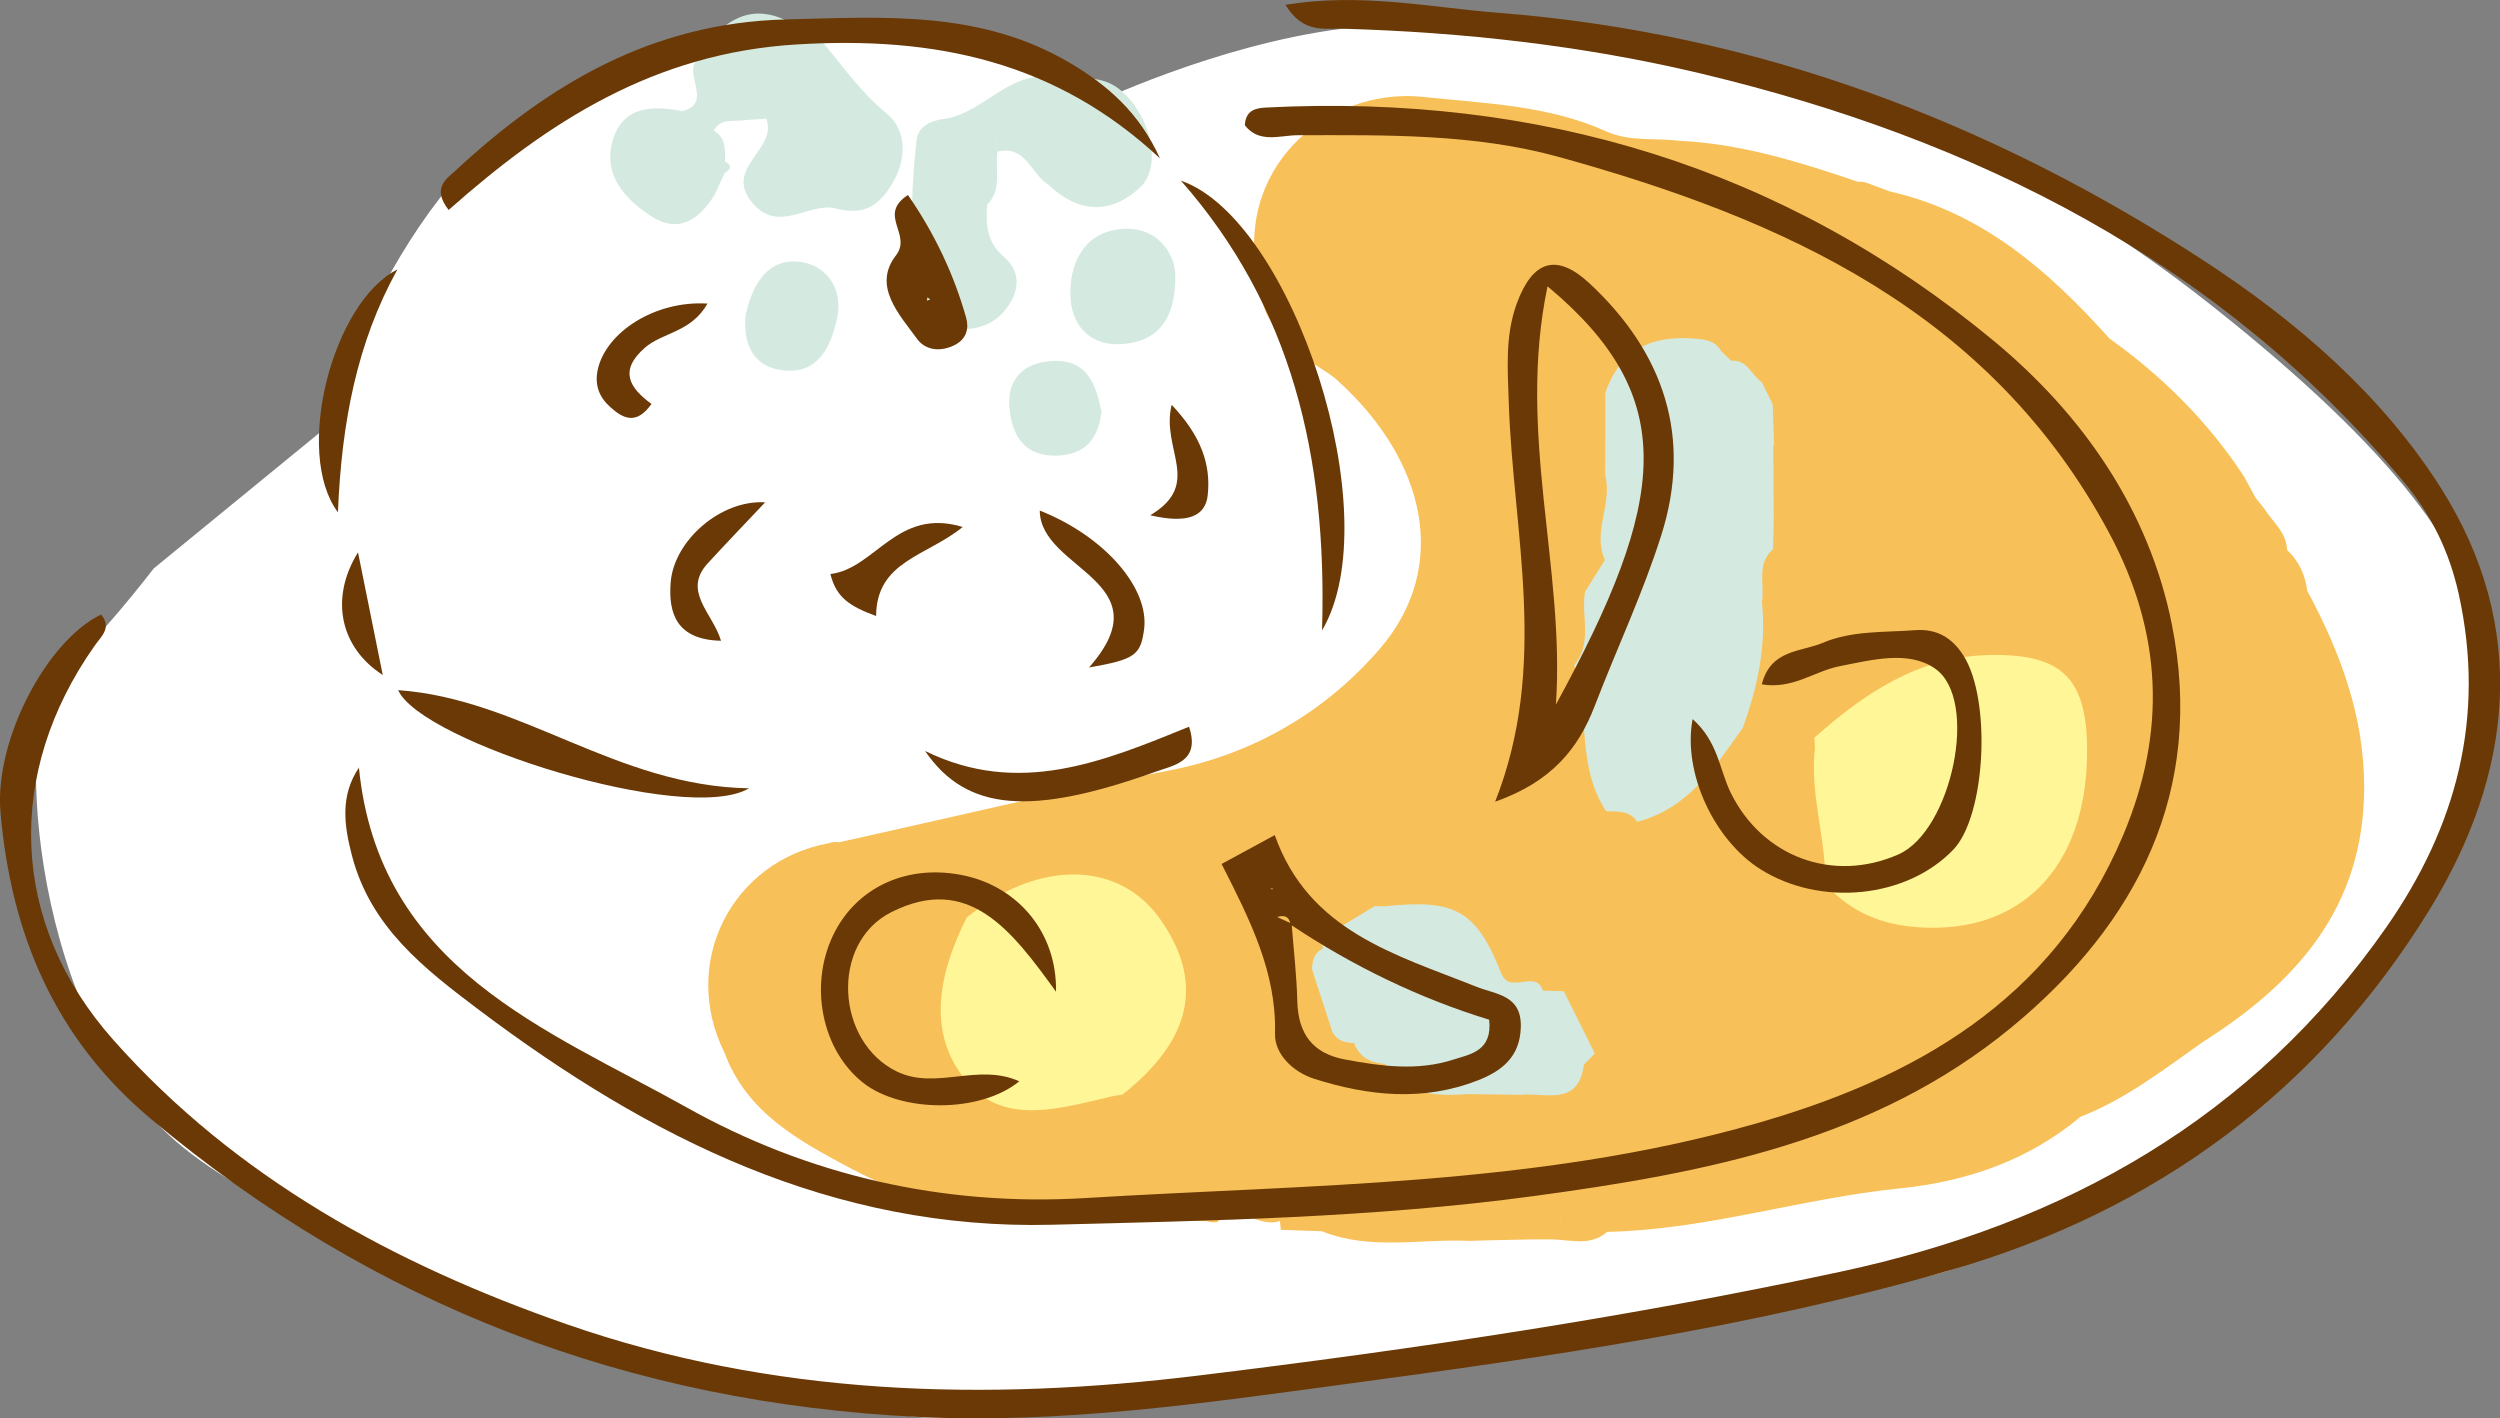 <?xml version="1.0" encoding="UTF-8"?><svg id="b" xmlns="http://www.w3.org/2000/svg" viewBox="0 0 203 115.18"><rect x="0" y="0" width="203" height="115.18" fill="#808080" stroke="none"/><defs><style>.d{fill:#fff697;}.e{fill:#fff;}.f{fill:#f8c058;}.g{fill:#6a3906;}.h{fill:#d4eae0;}</style></defs><g id="c"><path class="e" d="M78.58,3.49l4.52,2.26,5.52,2.76s9.98-4.84,20.36-6.18c10.39-1.35,40.51-1.35,70.63,22.5,30.12,23.85,23.22,33.05,17.36,47.27-5.86,14.22-28.31,27.78-38.63,31.04-10.32,3.26-75.54,12.64-83.72,11.93-8.18-.71-49.18-12.01-60.89-22.89C2.02,81.31,1.4,57.43,4.53,54.95c3.13-2.48,7.95-8.79,7.95-8.79l13.81-11.3s6.28-22.17,20.5-27.61c14.22-5.44,26.77-4.6,26.77-4.6"/><path class="f" d="M187.36,48.05c-.16-1.32-.66-2.47-1.65-3.39-.04-1.45-1.19-2.29-1.87-3.38-.23-.29-.46-.58-.7-.88-.3-.57-.61-1.13-.92-1.7h0c-2.91-4.44-6.61-8.13-10.93-11.21-4.92-5.49-10.34-10.24-17.81-11.94l-.13.13c.06-.05.13-.13.12-.13-.61-.23-1.22-.45-1.83-.68h0c-.25-.1-.51-.13-.78-.11-4.74-1.61-9.5-3.1-14.56-3.33-1.95-.25-3.95.1-5.85-.75-4.73-2.14-9.8-2.27-14.88-2.81-7.88-.84-15.74,5.94-13.28,15.47.2,1.79.87,3.31,2.49,4.28.45-.74.61-1.31.58-1.77.03.46-.14,1.03-.58,1.77.79,1.64,2.57,2.14,3.82,3.27,7.24,6.54,9.13,15.17,3.46,21.77-4.36,5.07-10.25,8.61-17.26,9.93-8.93,1.69-17.77,3.84-26.65,5.8-.28-.04-.56-.02-.82.07-7.97,1.46-12.12,9.77-8.5,17.02,1.81,4.9,6.07,7.16,10.28,9.41,8.83,4.73,18.48,4.2,28.03,4.25.29,0,.57.01.86.02l.4.09h.41c1.67-1.66,3.43.54,5.12-.11.02.24.04.48.07.72,1.12.04,2.23.08,3.35.12,3.9,1.57,7.97.6,11.97.78.56-.01,1.13-.03,1.7-.05.51-.31,1.17-.54,1.61-.89-.44.35-1.1.58-1.61.89,1.15-.02,2.3-.04,3.45-.07.55,0,1.11,0,1.66,0,1.4-1.74,0-2.68-1.11-3.64,1.11.96,2.52,1.9,1.11,3.64,1.49.06,3.05.55,4.37-.61-.78-.19-1.71.2-2.38-.69.67.88,1.6.5,2.38.69,8.06-.17,15.77-2.72,23.74-3.53,5.38-.54,10.44-2.25,14.7-5.82,3.67-1.43,6.75-3.83,9.93-6.07,7.61-4.82,13.08-10.93,13.1-20.64.01-5.82-1.93-10.97-4.6-15.96Z"/><path class="d" d="M147.31,59.92c4.06-3.62,8.46-6.59,14.14-6.73,6.08-.15,8.09,1.93,8.02,8.07-.1,9.17-5.35,14.58-13.65,14.04-2.91-.19-5.48-1.17-7.47-3.4.09-.1.28-.25.27-.28-.12-.2-.29-.37-.44-.54l.03.03c-.08-3.47-1.25-6.85-.84-10.35,0-.28-.02-.55-.05-.83"/><path class="d" d="M78.52,74.48c.57-.42,1.11-.87,1.7-1.25,5.45-3.43,11-2.85,14.01,1.44,3.56,5.08,2.55,9.75-3.08,14.21-.28.05-.56.08-.84.14-4.01.92-8.59,2.41-11.62-.98-3.56-3.99-2.49-8.99-.18-13.56"/><path class="h" d="M66.45,3.01c-.22-.11-.45-.17-.7-.18-.61.27-1.2.38-1.78.39.58-.01,1.18-.13,1.78-.39-2.16-1.55-4.37-2.6-6.89-.73-1.08.46-1.68,1.28-1.8,2.45-2.13.91,1.11,3.78-1.64,4.47-2.54-.49-5-.39-5.73,2.62-.65,2.67,1.1,4.55,3.15,5.89,2.29,1.5,3.93.29,5.19-1.71.27-.6.55-1.19.82-1.79.56-.3.57-.61.02-.92,0-.95.1-1.93-.92-2.51h0c.6-1.09,1.68-.67,2.57-.85-.62-.46-1.25-.93-1.88-1.39h0c.63.46,1.26.93,1.88,1.39.57-.04,1.13-.07,1.7-.11.96,2.47-3.37,3.92-1.25,6.68,2.17,2.82,4.72.03,6.92.61,2.26.59,3.44-.21,4.51-1.94,1.28-2.07,1.24-4.45-.44-5.81-2.22-1.81-3.71-4.1-5.52-6.18ZM58.04,6.78c.81-.07,1.94-1.04,2.73-1.19h0c-.8.15-1.93,1.11-2.73,1.19Z"/><path class="h" d="M81.51,20.85c-1.38-1.17-1.48-2.64-1.35-4.23,1.24-1.25.63-2.86.83-4.31,2.32-.56,2.73,1.83,4.14,2.69,2.43,2.32,5.09,2.45,7.47.19,1.85-1.76.75-5.95-1.65-7.9-1.51-1.23-3.19-.9-4.87-.85-3.9-1.17-6.06,2.75-9.41,3.21h0c-1.06.14-2.1.6-2.23,1.65-.53,4.36-.51,8.76,0,13.11.17,1.46,1.57,2.27,3.17,2.33,1.82.08,3.35-.44,4.36-2.05.87-1.4.79-2.76-.45-3.83ZM80.98,12.31h0c-.26-.71-.05-1.94-.85-1.98.8.03.6,1.27.86,1.98Z"/><path class="h" d="M91.37,18.58c-2.98.09-4.44,2.29-4.46,5.21-.02,2.55,1.53,4.22,3.9,4.16,2.83-.06,4.79-1.67,4.61-5.88-.15-1.6-1.47-3.57-4.06-3.5Z"/><path class="h" d="M64.76,21.24c-2.63-.19-3.72,2.12-4.22,4.36-.21,2.44.67,4.19,3.02,4.47,2.92.35,3.91-1.97,4.41-4.22.55-2.48-.96-4.44-3.21-4.61Z"/><path class="h" d="M85.54,29.31c-2.36.08-3.77,1.41-3.58,3.77.17,2.05,1.07,3.89,3.6,3.92,2.36.03,3.65-1.19,3.88-3.62-.47-2.11-1.09-4.17-3.89-4.07Z"/><path class="h" d="M125.28,80.43c-.57-1.77-2.68.37-3.37-1.38-2.03-5.12-3.74-6.07-9.46-5.46-.28,0-.56,0-.83-.01-1.41.86-2.81,1.71-4.22,2.56v.9c-.71.33-.83.97-.87,1.66.55,1.7,1.11,3.41,1.67,5.12.38.68,1.02.87,1.74.87v-.02c.43,1.18,1.35,1.65,2.54,1.72,0,.27,0,.54.02.81h0c.7.04,1.32.21,1.7.86,1.56.98,3.29.88,5.02.78,1.43.02,2.87.04,4.31.06,1.99-.19,4.63.97,5.08-2.44.29-.31.59-.62.89-.92-.84-1.69-1.68-3.37-2.52-5.05-.56-.02-1.13-.03-1.69-.05ZM114.36,76.27c2.42,1.78,4.41,4.84,7.45,5.05-3.05-.21-5.03-3.27-7.45-5.05Z"/><path class="h" d="M144.06,36.14c-.04-1.1-.08-2.21-.12-3.32-.3-.6-.59-1.19-.88-1.79-.84-.56-1.17-1.85-2.48-1.74h0s0,0,0,.01c-.27-.26-.55-.52-.82-.78-.37-.72-1.04-.91-1.77-.99-3.63-.4-6.4.68-7.65,4.41,0,.25.02.5.01.74,0,.88,0,1.77,0,2.65,0,1.09,0,2.19-.01,3.28.62,2.29-1.08,4.58-.01,6.87,0,0,0,0-.01-.01-.54.87-1.08,1.73-1.62,2.59-.33,1.98.65,4.15-.89,5.96h.02c1.24,3.86.18,8.24,2.59,11.85.92.05,1.91-.09,2.52.86,4.15-1.08,6.29-4.42,8.56-7.61,1.22-3.3,1.94-6.69,1.57-10.23.24-1.44-.48-3.09.9-4.29.02-.83.04-1.67.06-2.51-.01-1.99-.03-3.98-.04-5.97h.07ZM132.94,52.27c-.06-2.27-.67-4.43-1.73-5.86,1.06,1.43,1.66,3.6,1.73,5.86ZM130.91,62.24c-.71-1-.09-2.54.64-3.83.14-.25.26-.51.38-.76-.12.26-.24.52-.38.76-.74,1.28-1.36,2.83-.65,3.83.24.33.62.6,1.2.78-.58-.18-.96-.45-1.2-.78Z"/><path class="g" d="M104.39.39c6.16-1.01,11.72.22,17.28.65,20.85,1.63,39.82,8.75,57.27,20.12,7.57,4.94,14.47,10.9,19.27,18.48,7.15,11.3,5.87,23.16-.93,34.22-9.08,14.77-22.24,24.45-38.92,29.28-16.15,4.68-32.74,7.05-49.34,9.28-11.4,1.54-22.8,3.19-34.38,2.64-23.5-1.13-44.31-9.02-62.38-24.2C4.42,84.3.89,75.8.04,65.96c-.51-5.85,3.76-13.95,8.17-16.06.9,1.09,0,1.77-.55,2.57-7.22,10.26-6.94,22.42,1.55,31.98,9.95,11.2,22.77,18.19,36.78,23.07,16.75,5.83,33.94,6.3,51.36,4.17,17.48-2.13,34.89-4.73,52.12-8.43,18.19-3.9,33.44-12.43,44.28-27.94,5.72-8.19,8.09-17.08,5.91-27.03-.75-3.43-2.19-6.42-4.41-9.08-15.01-18-34.83-27.91-57.14-33.24-9.52-2.27-19.3-3.36-29.13-3.64-1.45-.05-3.18.41-4.6-1.94"/><path class="g" d="M29.14,62.28c1.58,16.36,15.31,21.31,26.63,27.65,9.76,5.47,20.75,8.06,32.4,7.35,18.15-1.11,36.43-.97,54.1-5.96,13.12-3.7,24.44-10.03,30.12-23.48,3.55-8.41,3.21-16.47-1.13-24.57-9.63-17.96-26.39-25.46-44.7-30.53-6.87-1.9-14.07-1.77-21.18-1.76-1.43,0-3.14.7-4.3-.81.07-1.23.88-1.4,1.77-1.44,22.05-1.12,41.95,4.82,59.02,18.93,7.23,5.98,12.63,13.73,14.49,23.07,2.68,13.45-2.77,24.22-12.98,32.65-11.21,9.26-24.95,11.86-38.83,13.74-12.98,1.76-26.07,2-39.14,2.33-17.79.45-32.69-7.04-46.51-17.44-4.5-3.39-8.81-6.74-10.32-12.53-.65-2.48-.97-4.89.58-7.17"/><path class="g" d="M121.4,65.11c4.4-11.13,1.45-21.82,1.11-32.47-.09-2.71-.3-5.38.65-7.99,1.29-3.52,3.24-4.13,5.92-1.63,6.03,5.62,8.34,12.46,5.82,20.43-1.49,4.71-3.62,9.22-5.4,13.85-1.35,3.52-3.52,6.18-8.1,7.8M125.66,23.25c-2.5,11.94,1.44,22.9.68,33.96,9.05-16.57,10.17-24.92-.68-33.96"/><path class="g" d="M94.19,12.86c-8.46-7.88-18.24-9.94-29.52-9.25-11.52.7-20.14,6.25-28.24,13.44-1.38-1.78-.2-2.5.57-3.21,7.57-7.02,15.96-11.98,26.76-12.26,7.99-.2,15.83-.77,23.12,3.53,3.11,1.84,5.65,4.08,7.31,7.75"/><path class="g" d="M99.2,70.15c1.73-.93,2.89-1.56,4.31-2.34,2.76,7.81,9.82,9.7,16.34,12.3,1.65.66,3.72.67,3.64,3.31-.07,2.39-1.52,3.53-3.47,4.3-4.45,1.74-8.89,1.28-13.3-.12-1.76-.56-3.23-2.03-3.19-3.66.13-4.97-2-9.19-4.34-13.79M103.32,72.12c-.07.02-.14.05-.21.07.11.01.22.01.33.02.06.75.11,1.5.2,2.22.41.19.83.38,1.24.57.16,2.1.41,4.19.46,6.29.07,2.64,1.23,4.25,3.87,4.74,2.94.55,5.9.95,8.8.01,1.38-.44,3.19-.69,2.91-3.24-5.68-1.74-11.09-4.36-16.12-7.72-.15-.82-.68-.77-1.28-.56-.07-.81-.13-1.62-.19-2.42"/><path class="g" d="M137.44,58.39c2.07,1.84,2.18,4.1,3.08,5.95,2.55,5.22,8.29,7.39,13.63,5.04,4.3-1.89,6.61-12.55,2.98-15.09-2.14-1.5-5.14-.71-7.77-.19-2.01.39-3.78,1.89-6.3,1.47.71-2.85,3.21-2.63,4.92-3.36,2.38-1.02,5-.85,7.54-1.04,1.75-.13,2.98.61,3.9,2.04,2.3,3.57,1.83,13.01-.8,15.77-3.78,3.96-10.8,4.68-15.69,1.59-3.71-2.35-6.31-7.78-5.49-12.18"/><path class="g" d="M82.77,87.8c-3.19,2.6-9.57,2.55-12.66.14-3.36-2.63-4.44-7.88-2.46-12,1.9-3.96,6.14-5.86,10.76-4.82,4.22.95,7.42,4.54,7.34,9.41-3.62-5.02-7.11-9.62-13.38-6.46-4.98,2.51-4.5,10.54.46,12.94,3.16,1.53,6.58-.72,9.93.79"/><path class="g" d="M95.89,14.67c9.07,3.14,16.96,27.23,11.46,36.52.43-14.17-2.49-26.32-11.46-36.52"/><path class="g" d="M32.33,56.04c9.97.7,17.69,7.79,28.49,7.97-5.06,3.01-26.61-3.75-28.49-7.97"/><path class="g" d="M75.14,60.99c7.56,3.7,14.4.88,21.41-1.98.95,2.87-1.29,3.13-2.79,3.68-10.01,3.57-15.27,3.21-18.63-1.69"/><path class="g" d="M73.73,15.84c2.12,3.07,3.71,6.37,4.72,9.96.25.88.01,1.71-.86,2.18-1.14.61-2.42.51-3.12-.46-1.46-2-3.64-4.3-1.72-6.78,1.34-1.73-1.53-3.28.98-4.91M75.54,24.31l-.24-.16-.03.27.27-.11Z"/><path class="g" d="M32.27,21.88c-3.28,5.93-4.53,12.39-4.83,19.72-3.61-4.83-.44-17.07,4.83-19.72"/><path class="g" d="M88.42,54.21c6.22-7.04-3.96-7.92-3.99-12.75,5.31,2.1,8.91,6.33,8.47,9.64-.28,2.08-.71,2.45-4.48,3.1"/><path class="g" d="M58.56,52.03c-3.6-.07-4.31-2.2-4.1-4.76.28-3.4,4.08-6.7,7.67-6.48-1.68,1.78-3.18,3.34-4.65,4.94-2.11,2.29.4,4.04,1.07,6.31"/><path class="g" d="M57.45,24.65c-1.34,2.36-3.64,2.32-5.09,3.59-2.15,1.88-1.21,3.28.54,4.56-1.23,1.75-2.32,1.18-3.34.26-.9-.8-1.3-1.8-1.02-3.06.67-3.02,4.64-5.61,8.9-5.35"/><path class="g" d="M71.14,50.02c-2.1-.77-3.24-1.48-3.71-3.41,3.65-.43,5.4-5.44,10.74-3.82-2.9,2.38-7.01,2.75-7.03,7.24"/><path class="g" d="M29.07,44.85c.64,3.16,1.28,6.33,2.01,9.96-3.41-2.19-4.36-6.16-2.01-9.96"/><path class="g" d="M93.4,41.84c4.3-2.57.84-5.34,1.74-8.97,2.38,2.52,3.19,4.82,2.93,7.32-.18,1.74-1.63,2.36-4.67,1.65"/></g></svg>